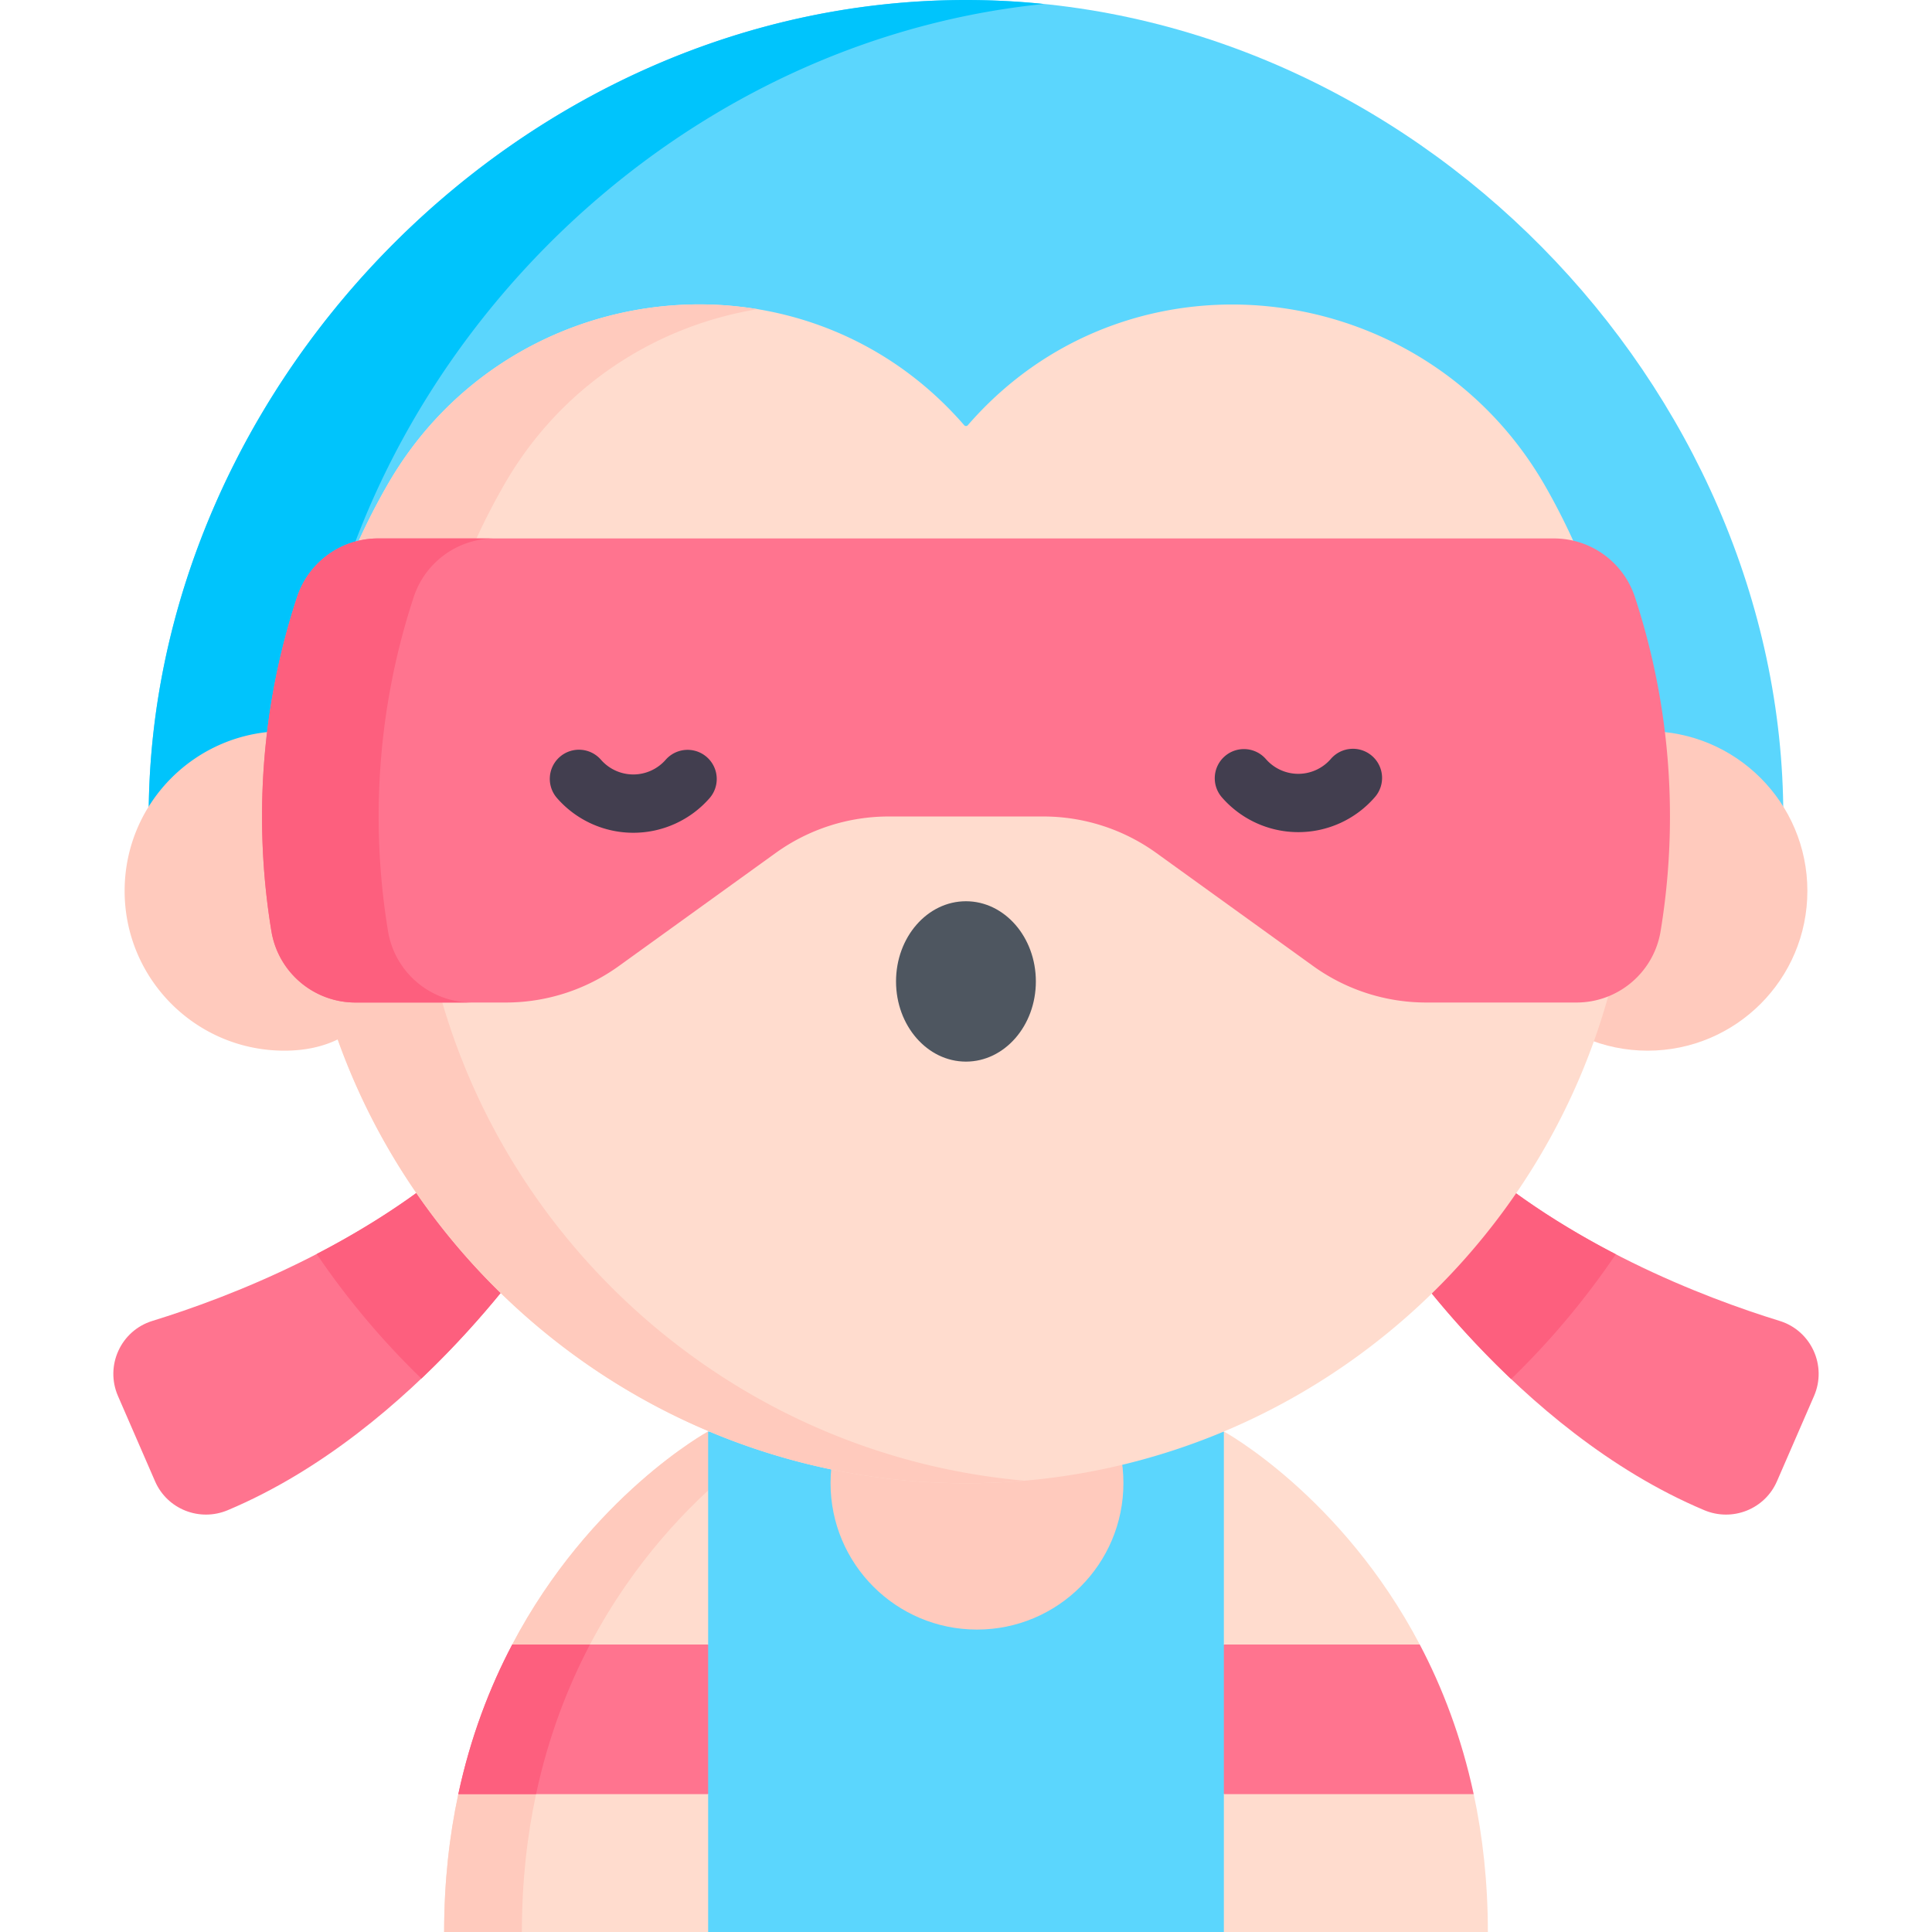 <svg height="512" viewBox="0 0 497 497" width="512" xmlns="http://www.w3.org/2000/svg"><path d="M182.166 461.53l21.361 17.735L182.166 497h-67.914c0-12.886 1.34-24.69 3.647-35.47l32.133-19.243z" fill="#ffdcce"/><path d="M117.899 461.53c-2.307 10.78-3.648 22.583-3.648 35.47h20c0-12.886 1.34-24.69 3.648-35.47z" fill="#ffcabd"/><path d="M182.166 368.247l17.68 29.375-17.68 25.423-32.133 19.243-18.261-19.243c20.123-38.274 50.394-54.798 50.394-54.798z" fill="#ffdcce"/><path d="M151.771 423.045c11.313-21.517 25.832-36.159 36.378-44.856l-5.984-9.942s-30.271 16.524-50.395 54.798z" fill="#ffcabd"/><path d="M182.166 423.045l21.361 19.243-21.361 19.243h-64.267c3.15-14.705 8.09-27.495 13.872-38.485h50.395z" fill="#ff748f"/><path d="M131.771 423.045c-5.782 10.99-10.722 23.781-13.872 38.485h20c3.15-14.705 8.09-27.495 13.872-38.485z" fill="#fd5f7e"/><path d="M314.834 461.53l-21.361 17.735L314.834 497h67.914c0-12.886-1.34-24.69-3.647-35.47l-32.133-19.243z" fill="#ffdcce"/><path d="M314.834 368.247l-17.68 29.375 17.68 25.423 32.133 19.243 18.261-19.243c-20.122-38.274-50.394-54.798-50.394-54.798z" fill="#ffdcce"/><g fill="#ff748f"><path d="M314.834 423.045l-21.361 19.243 21.361 19.243h64.267c-3.15-14.705-8.09-27.495-13.872-38.485h-50.395zM120.74 295.904c-27.191 24.517-61.879 37.833-81.543 43.896-8.119 2.503-12.237 11.524-8.85 19.316l9.538 21.939c3.129 7.198 11.468 10.479 18.702 7.435 48.89-20.574 81.362-70.799 81.362-70.799zM376.26 295.904c27.191 24.517 61.879 37.833 81.543 43.896 8.119 2.503 12.237 11.524 8.85 19.316l-9.538 21.939c-3.129 7.198-11.468 10.479-18.702 7.435-48.89-20.574-81.362-70.799-81.362-70.799z"/></g><path d="M38.251 210.039C38.251 99.628 133.649 0 248.5 0s210.25 99.628 210.25 210.039z" fill="#5bd6fd"/><path d="M268.5 1.024A198.231 198.231 0 00248.5 0C133.649 0 38.251 99.628 38.251 210.039h40c0-103.932 84.533-198.296 190.249-209.015z" fill="#00c4fc"/><circle cx="423.845" cy="229.186" fill="#ffcabd" r="41.096"/><path d="M182.166 368.247h132.669V497H182.166z" fill="#5bd6fd"/><circle cx="251.326" cy="381.532" fill="#ffcabd" r="37.67"/><path d="M376.26 295.904l-19.21 21.787s11.724 18.127 31.683 37.063a203.42 203.42 0 0026.926-32.105c-13.278-6.87-27.104-15.659-39.399-26.745zM139.95 317.691l-19.21-21.787c-12.257 11.052-26.036 19.821-39.277 26.682a204.117 204.117 0 0026.696 31.809c.08.078.162.152.243.23 19.877-18.888 31.548-36.934 31.548-36.934z" fill="#fd5f7e"/><path d="M250.166 108.026c-.403.447-.804.899-1.202 1.358a.612.612 0 01-.927 0 99.981 99.981 0 00-1.201-1.357C205.354 62.013 130.693 70.88 99.771 124.562c-15.215 26.414-23.595 57.262-22.725 90.13 2.479 93.622 80.638 168.353 174.28 166.84 93.422-1.509 168.69-77.711 168.69-171.493 0-30.865-8.154-59.824-22.424-84.844-30.844-54.079-105.74-63.41-147.426-17.169z" fill="#ffdcce"/><path d="M107.046 214.692c-.87-32.869 7.51-63.716 22.725-90.13 14.629-25.396 39.048-40.755 65.111-45.025-36.076-5.968-74.919 9.971-95.111 45.025-11.089 19.251-18.525 40.864-21.418 63.89a37.25 37.25 0 00-5.198-.363c-22.697 0-41.096 18.4-41.096 41.097s18.4 41.096 41.096 41.096c5.345 0 9.887-1.031 13.723-2.888 24.063 67.407 89.258 115.353 164.448 114.138a173.13 173.13 0 0012.223-.637c-85.561-7.501-154.183-78.575-156.503-166.203z" fill="#ffcabd"/><path d="M420.575 153.587a21.93 21.93 0 00-20.831-15.074H97.256a21.93 21.93 0 00-20.831 15.074c-5.845 17.771-9.016 36.747-9.016 56.449 0 10.049.825 19.908 2.41 29.514 1.746 10.583 10.906 18.344 21.632 18.344h38.668a49.742 49.742 0 0029.088-9.392l40.327-29.073a49.74 49.74 0 0129.088-9.392h39.757a49.742 49.742 0 0129.088 9.392l40.327 29.073a49.74 49.74 0 0029.088 9.392h38.668c10.726 0 19.886-7.76 21.632-18.344a181.19 181.19 0 002.41-29.514c-.001-19.702-3.172-38.678-9.017-56.449z" fill="#ff748f"/><path d="M99.819 239.55a181.19 181.19 0 01-2.41-29.514c0-19.703 3.171-38.679 9.016-56.45a21.93 21.93 0 0120.831-15.074h-30a21.93 21.93 0 00-20.831 15.074c-5.845 17.771-9.016 36.747-9.016 56.45a181.2 181.2 0 002.41 29.514c1.746 10.583 10.906 18.344 21.632 18.344h30c-10.726 0-19.886-7.761-21.632-18.344z" fill="#fd5f7e"/><path d="M162.921 214.227a26.065 26.065 0 01-19.637-8.931 7.5 7.5 0 0111.299-9.866 11.072 11.072 0 008.338 3.797h.01a11.073 11.073 0 008.341-3.813 7.5 7.5 0 0111.316 9.845 26.069 26.069 0 01-19.644 8.968h-.023zM333.98 214.065a26.065 26.065 0 01-19.635-8.931c-2.725-3.12-2.403-7.858.717-10.582s7.856-2.404 10.582.717a11.07 11.07 0 008.337 3.796h.011a11.067 11.067 0 008.339-3.812 7.5 7.5 0 1111.318 9.843 26.06 26.06 0 01-19.644 8.969h-.025z" fill="#423e4f"/><g><ellipse cx="248.486" cy="252.469" fill="#4e5660" rx="17.986" ry="20.627"/></g></svg>

